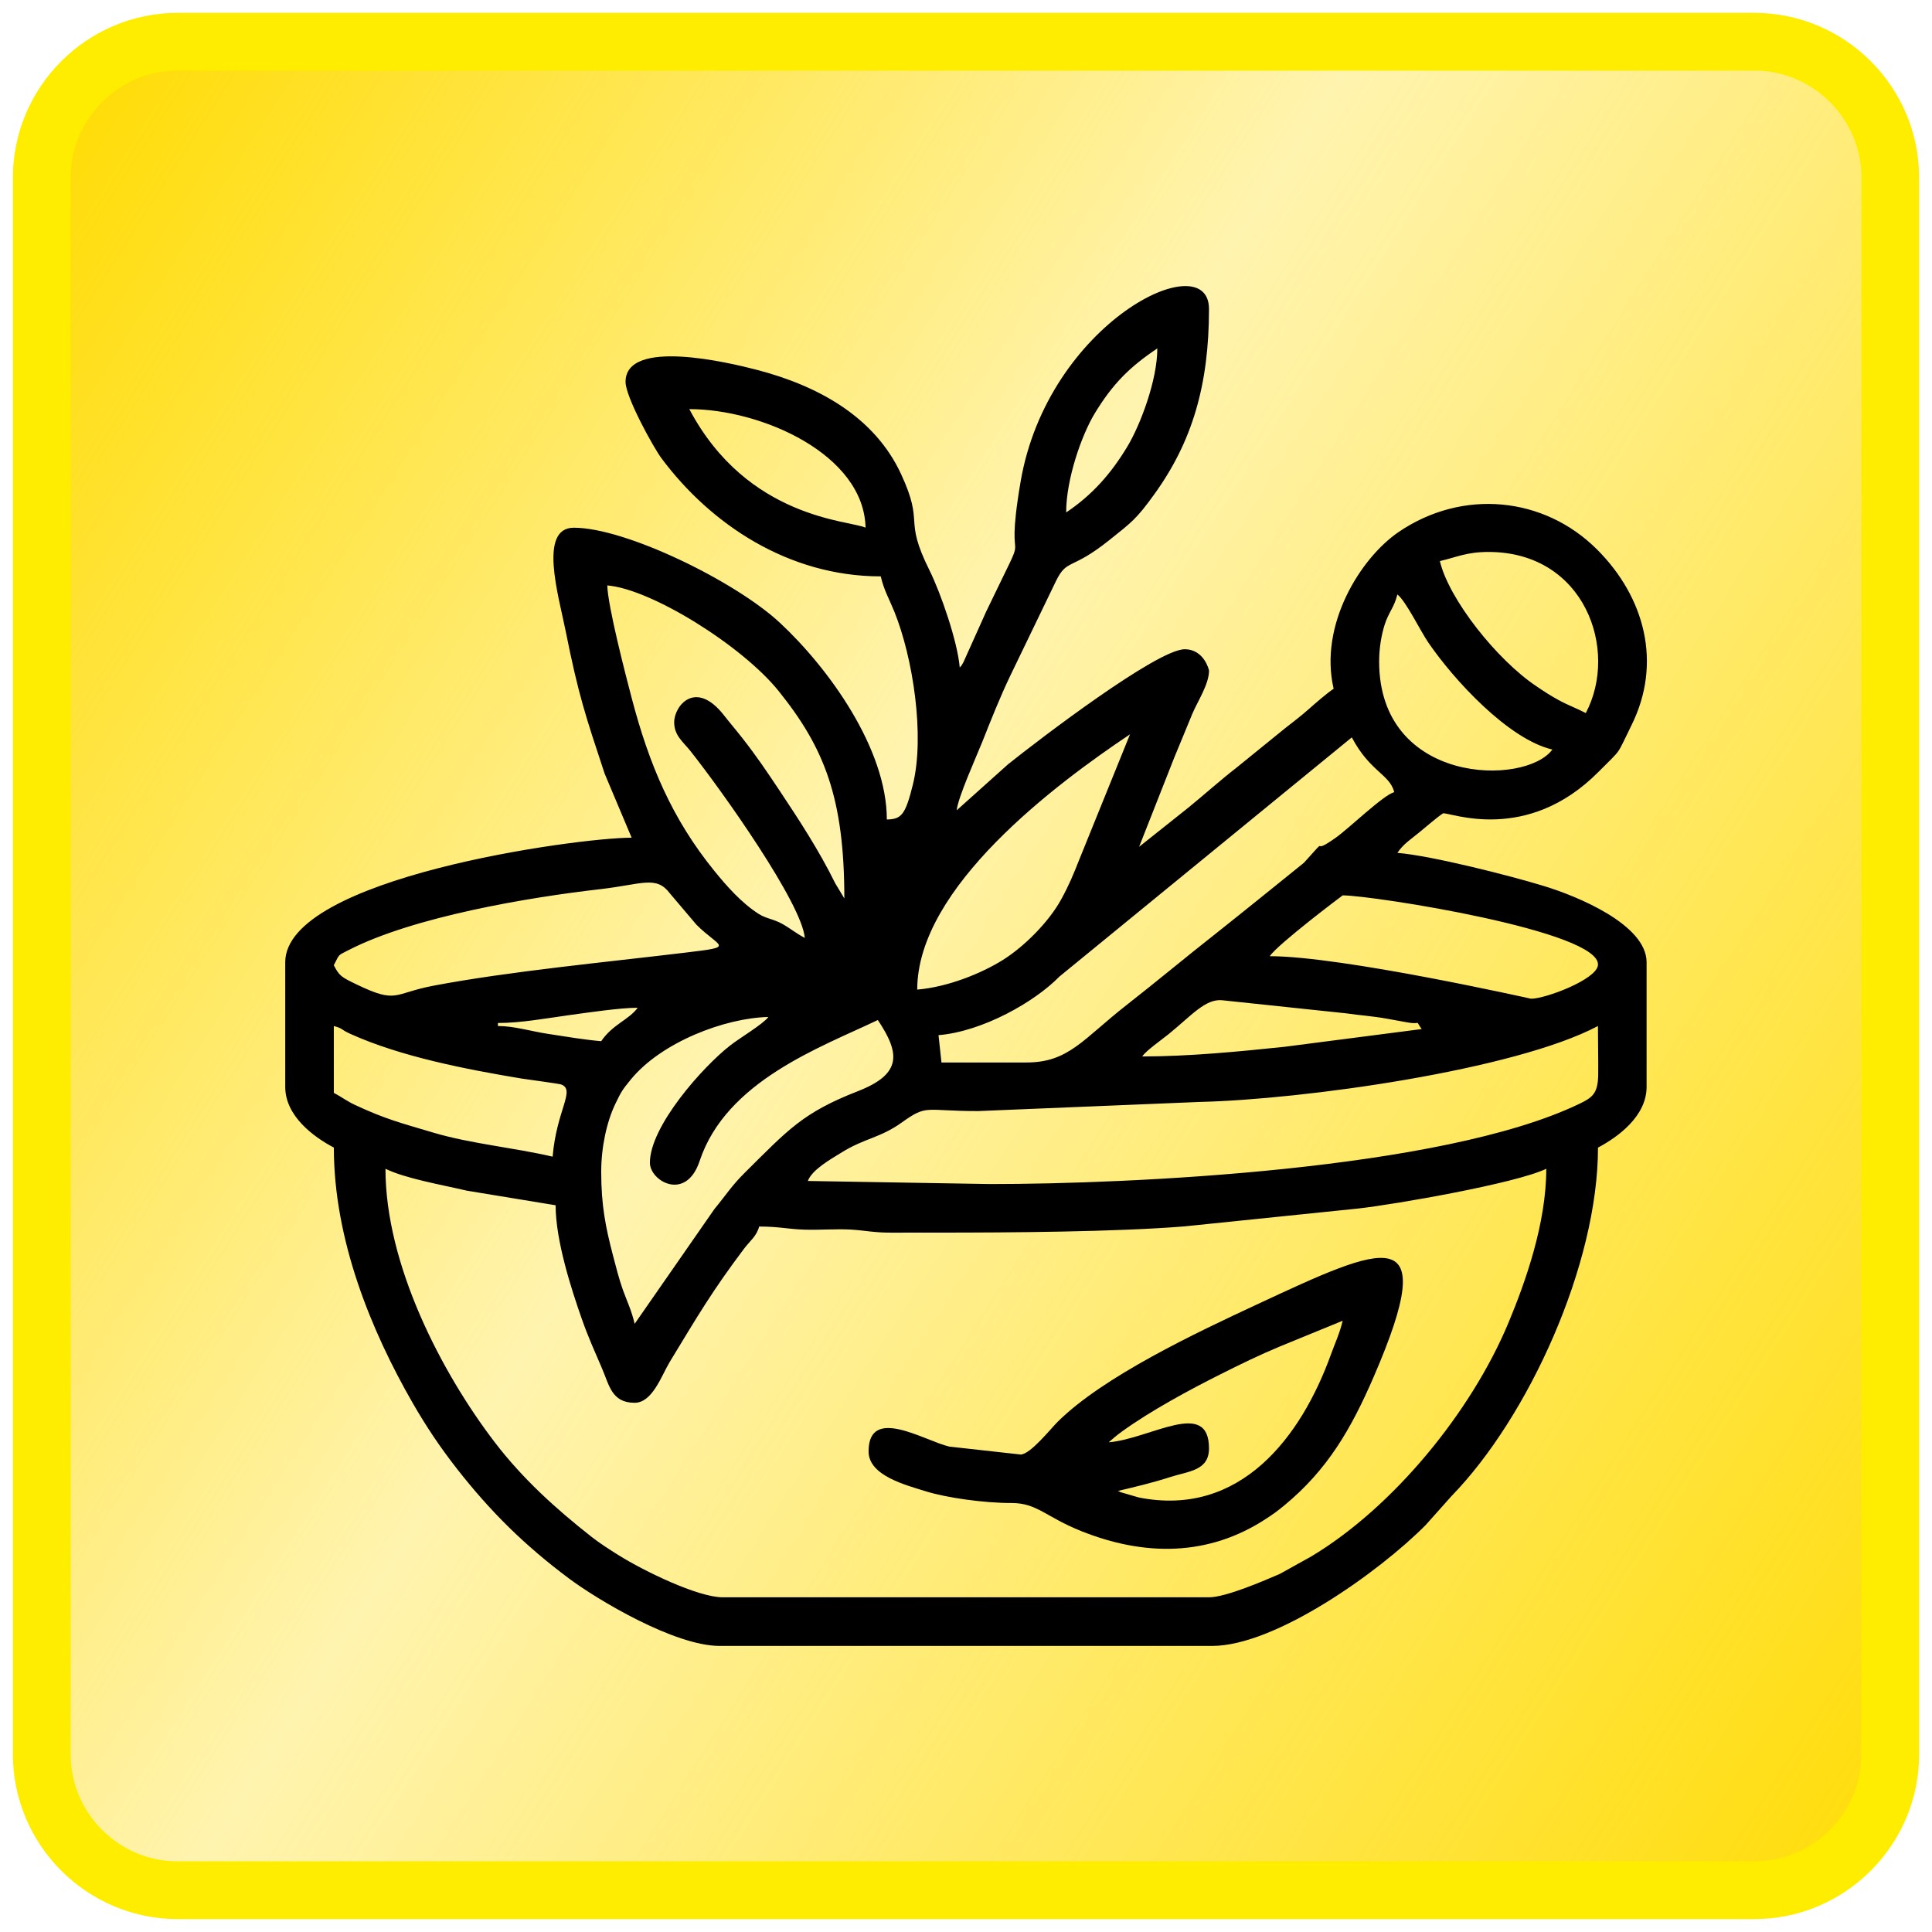 <?xml version="1.0" encoding="utf-8"?>
<!-- Generator: Adobe Illustrator 16.0.0, SVG Export Plug-In . SVG Version: 6.00 Build 0)  -->
<!DOCTYPE svg PUBLIC "-//W3C//DTD SVG 1.1//EN" "http://www.w3.org/Graphics/SVG/1.1/DTD/svg11.dtd">
<svg version="1.1" id="Слой_1" xmlns="http://www.w3.org/2000/svg" xmlns:xlink="http://www.w3.org/1999/xlink" x="0px" y="0px"
	 width="75px" height="75px" viewBox="662.86 9.892 75 75" enable-background="new 662.86 9.892 75 75" xml:space="preserve">
<g>
	<linearGradient id="SVGID_1_" gradientUnits="userSpaceOnUse" x1="645.717" y1="12.508" x2="744.126" y2="75.332">
		<stop  offset="0.138" style="stop-color:#FFDB00"/>
		<stop  offset="0.501" style="stop-color:#FFDB00;stop-opacity:0.314"/>
		<stop  offset="1" style="stop-color:#FFDB00"/>
	</linearGradient>
	<path fill="url(#SVGID_1_)" stroke="#FFED00" stroke-width="2.242" stroke-miterlimit="10" d="M730.963,11.512h-61.205
		c-2.902,0-5.277,2.373-5.277,5.276v61.207c0,2.902,2.375,5.275,5.277,5.275h61.205c2.902,0,5.277-2.373,5.277-5.275V16.789
		C736.24,13.886,733.865,11.512,730.963,11.512z"/>
	<g id="Слой_x0020_1_4_">
		<g id="_1704616357952_4_">
			<path d="M721.422,61.233c-1.441,3.459-4.471,7.17-7.666,9.084l-1.213,0.674c-0.576,0.248-2.09,0.908-2.75,0.908h-18.875
				c-0.975,0-3.082-1.033-4.035-1.629c-0.344-0.213-0.748-0.473-1.055-0.715c-1.404-1.102-2.684-2.266-3.76-3.672
				c-2.074-2.713-4.244-6.896-4.244-10.619c0.793,0.383,2.16,0.615,3.16,0.85l3.445,0.566c0,1.385,0.623,3.291,1.016,4.41
				c0.256,0.732,0.502,1.258,0.787,1.928c0.279,0.648,0.375,1.33,1.264,1.33c0.693,0,1.043-1.055,1.363-1.586
				c1.076-1.77,1.641-2.746,2.898-4.412c0.225-0.295,0.475-0.471,0.574-0.844c0.787,0,1.127,0.104,1.766,0.121
				c0.576,0.018,1.201-0.033,1.773-0.004c0.586,0.033,0.9,0.125,1.65,0.121c0.59-0.004,1.18-0.002,1.77-0.002
				c2.732,0,6.904-0.027,9.551-0.242l6.74-0.693c1.424-0.158,6.125-0.975,7.305-1.543C722.887,57.392,722.072,59.669,721.422,61.233
				L721.422,61.233z M675.818,49.722c0.381,0.102,0.238,0.121,0.641,0.304c1.971,0.891,4.504,1.377,6.639,1.734
				c0.104,0.018,1.463,0.199,1.549,0.232c0.566,0.215-0.184,0.992-0.334,2.801c-1.539-0.357-3.168-0.5-4.615-0.928
				c-1.271-0.379-1.854-0.52-3.053-1.078c-0.314-0.145-0.51-0.303-0.826-0.471V49.722L675.818,49.722z M694.221,55.737
				c0.158-0.436,0.893-0.848,1.273-1.084c0.932-0.586,1.506-0.57,2.361-1.178c1.016-0.725,0.863-0.451,2.971-0.451l8.611-0.355
				c4.033-0.096,12.23-1.238,15.455-2.947c0,0.628,0.016,1.273,0.01,1.896c-0.012,0.742-0.238,0.887-0.754,1.135
				c-5.342,2.559-17.428,3.104-22.852,3.104L694.221,55.737z M707.197,50.903c0.182-0.246,0.734-0.629,1.025-0.863
				c0.881-0.714,1.43-1.386,2.086-1.318l4.813,0.508c0.539,0.078,1.02,0.107,1.566,0.205c0.342,0.061,0.527,0.094,0.799,0.145
				c0.6,0.109,0.27-0.143,0.564,0.26l-5.328,0.689C710.965,50.712,709.033,50.903,707.197,50.903L707.197,50.903z M686.199,55.384
				c0-0.973,0.217-1.947,0.547-2.637c0.242-0.5,0.27-0.539,0.594-0.939c1.186-1.459,3.664-2.4,5.348-2.437
				c-0.205,0.279-1.1,0.806-1.484,1.107c-1.049,0.816-3.115,3.127-3.115,4.553c0,0.709,1.402,1.525,1.932-0.072
				c1.035-3.113,4.711-4.414,6.916-5.47c0.871,1.302,0.938,2.095-0.775,2.763c-2.146,0.836-2.711,1.502-4.387,3.162
				c-0.523,0.52-0.725,0.861-1.182,1.414l-3.096,4.455c-0.117-0.512-0.303-0.893-0.455-1.314c-0.152-0.424-0.273-0.91-0.395-1.373
				C686.373,57.538,686.199,56.692,686.199,55.384L686.199,55.384z M682.189,49.605c0.891,0,1.871-0.182,2.762-0.305
				c0.76-0.104,1.992-0.287,2.664-0.287c-0.346,0.473-0.98,0.648-1.416,1.298c-0.613-0.051-1.393-0.18-2.072-0.285
				c-0.664-0.102-1.307-0.304-1.938-0.304V49.605L682.189,49.605z M712.152,47.011c0.314-0.471,2.826-2.361,2.832-2.361
				c1.143,0,10.059,1.387,9.908,2.713c-0.064,0.557-2.033,1.299-2.596,1.299C722.281,48.662,714.959,47.011,712.152,47.011
				L712.152,47.011z M675.818,47.363c0.232-0.439,0.125-0.361,0.584-0.594c2.529-1.293,6.965-2.041,9.787-2.363
				c1.6-0.186,2.152-0.537,2.68,0.172l1.027,1.211c0.904,0.904,1.551,0.846-0.416,1.082c-3.109,0.375-6.865,0.729-9.801,1.287
				c-1.559,0.297-1.387,0.713-2.961-0.043C676.098,47.816,676.037,47.779,675.818,47.363L675.818,47.363z M699.293,50.077
				c1.719-0.143,3.742-1.298,4.689-2.271l11.355-9.289c0.705,1.336,1.465,1.424,1.648,2.125c-0.418,0.109-1.738,1.387-2.252,1.756
				c-1.135,0.814-0.145-0.246-1.254,0.986l-1.699,1.371c-0.59,0.469-1.09,0.881-1.703,1.363c-1.205,0.945-2.295,1.861-3.471,2.779
				c-1.699,1.326-2.254,2.24-3.893,2.24h-3.305L699.293,50.077L699.293,50.077z M698.467,48.308c0-3.971,5.379-7.98,8.26-9.91
				l-1.973,4.871c-0.232,0.592-0.406,1.004-0.701,1.541c-0.48,0.873-1.424,1.82-2.256,2.344
				C700.975,47.671,699.662,48.208,698.467,48.308L698.467,48.308z M716.398,35.568c0-0.543,0.096-1.055,0.217-1.434
				c0.154-0.48,0.375-0.674,0.49-1.164c0.322,0.236,0.896,1.42,1.203,1.867c0.986,1.443,3.107,3.754,4.814,4.152
				C722.078,40.416,716.398,40.365,716.398,35.568z M689.67,39.056c1.248,1.576,4.32,5.908,4.432,7.246
				c-0.354-0.188-0.527-0.348-0.871-0.543c-0.344-0.193-0.623-0.203-0.912-0.385c-0.666-0.422-1.256-1.09-1.738-1.686
				c-1.629-2.012-2.518-4.1-3.201-6.707c-0.227-0.863-0.926-3.555-0.945-4.363c1.715,0.141,5.238,2.346,6.645,4.092
				c1.773,2.201,2.557,4.146,2.557,8.059l-0.355-0.59c-0.617-1.256-1.393-2.445-2.168-3.609c-0.494-0.74-0.877-1.311-1.418-2.002
				c-0.266-0.342-0.473-0.578-0.738-0.916c-1.102-1.402-1.926-0.354-1.926,0.275C689.029,38.449,689.381,38.689,689.67,39.056
				L689.67,39.056z M718.756,31.673c0.658-0.152,1.031-0.354,1.891-0.354c3.73,0,5.068,3.803,3.773,6.254
				c-0.33-0.176-0.688-0.303-1.039-0.496c-0.332-0.18-0.566-0.334-0.875-0.543C720.965,35.505,719.1,33.144,718.756,31.673
				L718.756,31.673z M696.461,30.376c-0.59-0.285-4.58-0.328-6.842-4.602C692.426,25.775,696.398,27.531,696.461,30.376z
				 M704.248,29.785c0-1.295,0.6-3.004,1.109-3.844c0.697-1.148,1.355-1.803,2.43-2.523c0,1.244-0.666,2.98-1.156,3.797
				C705.99,28.285,705.25,29.115,704.248,29.785L704.248,29.785z M700,41.349c0.041-0.488,0.768-2.096,0.994-2.662
				c0.352-0.885,0.686-1.732,1.088-2.57l1.768-3.662c0.439-0.896,0.578-0.4,2.066-1.59c0.879-0.703,1.055-0.816,1.754-1.785
				c1.465-2.029,2.123-4.229,2.123-7.193c0-2.527-6.264,0.523-7.316,6.719c-0.695,4.086,0.588,1.023-1.336,5.033l-0.879,1.957
				c-0.084,0.156-0.063,0.115-0.145,0.209c-0.082-0.996-0.734-2.889-1.176-3.777c-1.035-2.082-0.17-1.723-1.102-3.734
				c-1.025-2.211-3.203-3.426-5.621-4.051c-1.018-0.264-5.074-1.244-5.074,0.475c0,0.584,1.082,2.545,1.395,2.965
				c1.904,2.555,4.924,4.584,8.512,4.584c0.127,0.543,0.314,0.844,0.525,1.363c0.723,1.783,1.193,4.822,0.721,6.725
				c-0.293,1.18-0.449,1.338-1.01,1.35c0-2.746-2.254-5.873-4.156-7.641c-1.719-1.6-5.975-3.686-7.994-3.686
				c-1.379,0-0.598,2.623-0.324,3.982c0.508,2.535,0.768,3.289,1.518,5.561l1.049,2.49c-2.141,0-13.447,1.559-13.447,4.836v4.835
				c0,1.146,1.119,1.955,1.887,2.359c0,3.592,1.455,7.121,3.061,9.916c0.533,0.924,1.051,1.697,1.707,2.539
				c1.318,1.686,2.635,2.982,4.348,4.264c1.104,0.826,4.105,2.627,5.865,2.627h19.111c2.455,0,6.473-2.861,8.289-4.689l1-1.121
				c2.984-3.064,5.693-8.984,5.693-13.535c0.768-0.406,1.887-1.215,1.887-2.359v-4.835c0-1.471-2.721-2.578-3.994-2.963
				c-1.301-0.398-4.346-1.174-5.68-1.285c0.234-0.348,0.516-0.521,0.854-0.799c0.289-0.234,0.646-0.553,0.916-0.734
				c0.242-0.061,3.236,1.219,6.047-1.621c0.939-0.949,0.656-0.563,1.27-1.799c1.199-2.416,0.516-4.967-1.328-6.816
				c-2.064-2.07-5.234-2.373-7.709-0.688c-1.49,1.014-3.102,3.615-2.525,6.086c-0.275,0.186-0.695,0.549-0.973,0.797
				c-0.301,0.268-0.619,0.506-0.914,0.738l-1.887,1.531c-0.631,0.49-1.24,1.039-1.871,1.553l-1.906,1.516l1.367-3.471
				c0.262-0.623,0.432-1.051,0.689-1.67c0.199-0.482,0.658-1.162,0.658-1.701c0-0.01-0.184-0.826-0.945-0.826
				c-1.068,0-5.656,3.504-6.859,4.467L700,41.347V41.349z"/>
			<path d="M705.898,65.882c0.17-0.146,0.307-0.268,0.521-0.422c1.082-0.785,2.617-1.617,3.805-2.211
				c0.787-0.395,1.496-0.744,2.332-1.092l2.426-0.994c-0.109,0.475-0.303,0.885-0.457,1.313c-1.145,3.174-3.504,6.336-7.461,5.547
				l-0.732-0.213c-0.014-0.035-0.055-0.023-0.078-0.039c0.691-0.162,1.359-0.322,2.051-0.545c0.689-0.223,1.488-0.238,1.488-1.107
				C709.793,64.161,707.521,65.749,705.898,65.882z M702.479,66.356l-2.764-0.307c-0.965-0.223-3.137-1.611-3.137,0.188
				c0,0.941,1.445,1.305,2.227,1.549c0.795,0.248,2.256,0.455,3.322,0.453c0.992-0.002,1.328,0.537,2.691,1.084
				c2.459,0.988,4.959,1.004,7.217-0.49c0.268-0.176,0.42-0.285,0.68-0.5c1.664-1.371,2.588-2.945,3.48-5.012
				c2.662-6.16,0.381-5.084-4.553-2.785c-2.357,1.098-5.939,2.783-7.721,4.547C703.643,65.36,702.854,66.356,702.479,66.356z"/>
		</g>
	</g>
</g>
</svg>
